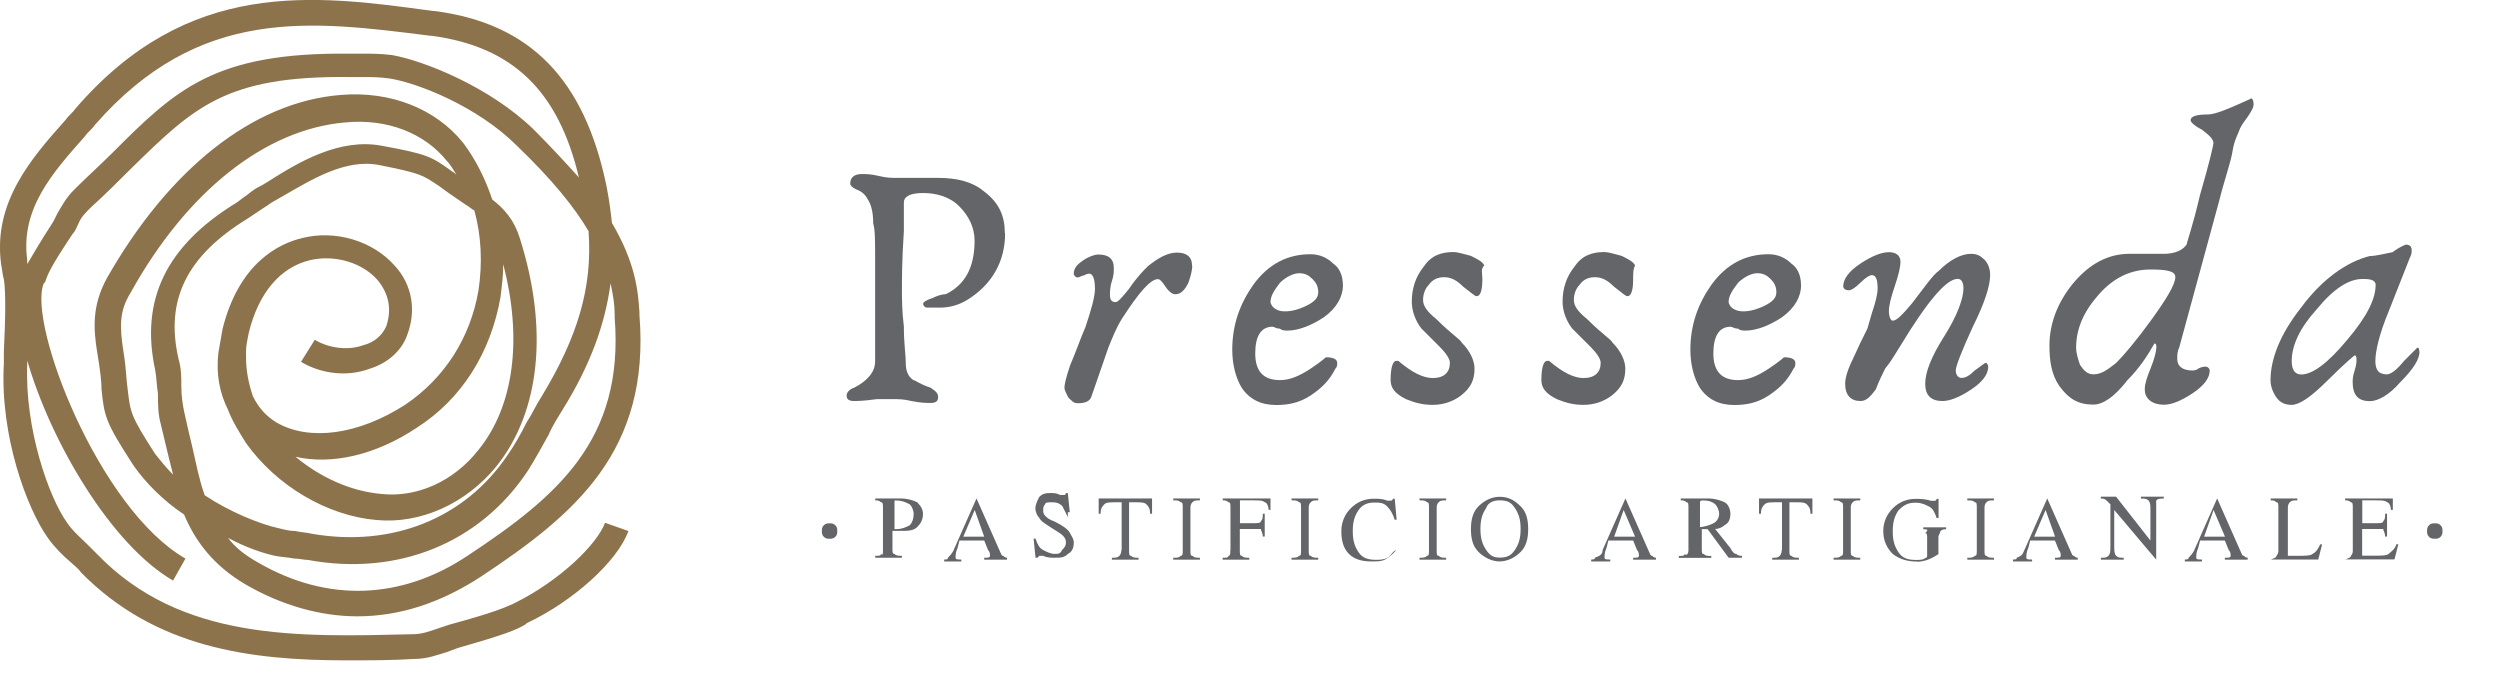 <?xml version="1.0" encoding="UTF-8"?>
<svg id="Livello_1" xmlns="http://www.w3.org/2000/svg" version="1.1" viewBox="0 0 181.72 50">
  <!-- Generator: Adobe Illustrator 29.8.0, SVG Export Plug-In . SVG Version: 2.1.1 Build 160)  -->
  <defs>
    <style>
      .st0 {
        fill: #636569;
      }

      .st1 {
        fill: #8c734b;
      }
    </style>
  </defs>
  <g>
    <g>
      <path class="st0" d="M60.3,38.04c.14,0,.28,0,.42.14.14.14.14.28.14.42s0,.28-.14.42c-.14.14-.28.14-.42.14s-.28,0-.42-.14c-.14-.14-.14-.28-.14-.42s0-.28.14-.42c.14-.14.28-.14.42-.14Z"/>
      <path class="st0" d="M64.18,39.98v-3.05c0-.28,0-.42-.14-.42-.14-.14-.28-.14-.42-.14v-.14h1.8c.55,0,.97.14,1.25.28.28.28.42.55.42.83,0,.42-.14.69-.42.97s-.69.28-1.25.28h-.55v1.25c0,.28,0,.42.14.42.14.14.28.14.55.14v.14h-1.94v-.14c.28,0,.42,0,.42-.14.14.14.14,0,.14-.28ZM64.88,38.46h.28c.42,0,.69-.14.97-.28.14-.14.28-.42.28-.83,0-.28-.14-.55-.28-.69-.28-.14-.55-.28-.97-.28h-.14v2.08h-.14Z"/>
      <path class="st0" d="M69.32,39.98l1.66-3.75h0l1.66,3.75c.14.28.14.42.28.42q.14.14.28.14v.14h-1.66v-.14c.28,0,.42,0,.42-.14s0-.28-.14-.42l-.28-.69h-1.8l-.14.55c-.14.28-.14.55-.14.69s.14.14.42.14v.14h-1.25v-.14c.14,0,.28,0,.28-.14.14-.14.28-.28.42-.55ZM70.01,39.01h1.53l-.69-1.94-.83,1.94Z"/>
      <path class="st0" d="M77.64,37.62c-.14-.28-.28-.55-.42-.83-.28-.28-.55-.28-.83-.28-.14,0-.42,0-.42.14-.14.14-.14.28-.14.42s0,.28.14.42c.14.14.28.28.69.42.55.28.97.55,1.11.83.14.28.28.42.28.69,0,.42-.14.69-.42.83-.28.28-.55.28-.97.28-.28,0-.55,0-.83-.14h-.28l-.14.14h-.14l-.14-1.39h.14c.14.42.28.69.55.83.28.14.55.28.83.28s.42,0,.55-.28c.14-.14.28-.28.28-.55s-.14-.42-.28-.55-.42-.28-.83-.55c-.42-.28-.69-.42-.83-.69-.14-.14-.28-.42-.28-.69s.14-.55.28-.83c.28-.28.55-.28.83-.28s.42,0,.69.14h.28c.14,0,.14-.14.14-.14h.14l.14,1.39h-.14v.42Z"/>
      <path class="st0" d="M81.53,39.98v-3.47h-.42c-.42,0-.69,0-.83.14s-.28.28-.28.69h-.14v-1.11h3.88v1.11h-.14c0-.42-.14-.55-.28-.69s-.42-.14-.83-.14h-.42v3.47c0,.28,0,.42.14.42.14.14.28.14.55.14v.14h-1.94v-.14c.28,0,.42,0,.55-.14,0,0,.14-.14.14-.42Z"/>
      <path class="st0" d="M85.97,39.98v-3.05c0-.28,0-.42-.14-.42-.14-.14-.28-.14-.55-.14v-.14h1.94v.14c-.28,0-.42,0-.55.14s-.14.28-.14.42v3.05c0,.28,0,.42.14.42.14.14.28.14.55.14v.14h-1.94v-.14c.28,0,.42,0,.55-.14.14,0,.14-.14.14-.42Z"/>
      <path class="st0" d="M89.44,39.98v-3.05c0-.28,0-.42-.14-.42-.14-.14-.28-.14-.42-.14v-.14h3.47v.83h-.14c0-.28-.14-.55-.28-.55-.14-.14-.42-.14-.83-.14h-.97v1.66h.97c.28,0,.55,0,.55-.14.14-.14.14-.28.14-.55h.14v1.66h-.14c0-.28-.14-.42-.14-.55h-1.53v1.53c0,.28,0,.42.14.42.14.14.28.14.55.14v.14h-1.94v-.14c.28,0,.42,0,.42-.14.14,0,.14-.14.14-.42Z"/>
      <path class="st0" d="M94.57,39.98v-3.05c0-.28,0-.42-.14-.42-.14-.14-.28-.14-.55-.14v-.14h1.94v.14c-.28,0-.42,0-.55.14-.14.14-.14.28-.14.42v3.05c0,.28,0,.42.14.42.14.14.28.14.55.14v.14h-1.94v-.14c.28,0,.42,0,.55-.14.14,0,.14-.14.14-.42Z"/>
      <path class="st0" d="M101.51,39.98c-.28.28-.55.55-.83.69-.28.14-.55.14-.97.14-.69,0-1.25-.14-1.66-.55s-.55-.97-.55-1.66.28-1.25.69-1.66c.42-.42.97-.69,1.66-.69.28,0,.69,0,.97.14h.28c.14,0,.14-.14.14-.14h.14l.14,1.53h-.14c-.14-.42-.28-.69-.55-.97s-.55-.28-.97-.28-.83.14-1.11.55-.42.83-.42,1.53.14,1.11.42,1.53c.28.42.69.55,1.25.55.28,0,.55,0,.83-.14s.42-.55.69-.55h0Z"/>
      <path class="st0" d="M103.87,39.98v-3.05c0-.28,0-.42-.14-.42-.14-.14-.28-.14-.55-.14v-.14h1.94v.14c-.28,0-.42,0-.55.14-.14.14-.14.28-.14.42v3.05c0,.28,0,.42.14.42.14.14.28.14.55.14v.14h-1.94v-.14c.28,0,.42,0,.55-.14.14,0,.14-.14.14-.42Z"/>
      <path class="st0" d="M107.47,40.12c-.42-.42-.55-.97-.55-1.66s.14-1.25.55-1.66c.42-.42.97-.69,1.53-.69.69,0,1.11.28,1.53.69s.55.97.55,1.66-.14,1.25-.55,1.66c-.42.42-.97.69-1.53.69s-1.11-.28-1.53-.69ZM110.11,39.98c.28-.42.42-.83.42-1.53s-.14-1.11-.42-1.53c-.28-.42-.55-.55-1.11-.55-.42,0-.83.14-.97.55-.28.42-.42.83-.42,1.53s.14,1.11.42,1.53c.28.42.55.55.97.55.55,0,.83-.14,1.11-.55Z"/>
      <path class="st0" d="M116.49,39.98l1.66-3.75h0l1.66,3.75c.14.28.14.42.28.42q.14.14.28.14v.14h-1.66v-.14c.28,0,.42,0,.42-.14s0-.28-.14-.42l-.28-.69h-1.8l-.14.55c-.14.28-.14.55-.14.69s.14.14.42.14v.14h-1.39v-.14c.14,0,.28,0,.28-.14.42-.14.55-.28.55-.55ZM117.32,39.01h1.53l-.83-1.94-.69,1.94Z"/>
      <path class="st0" d="M122.73,39.98v-3.05c0-.28,0-.42-.14-.42-.14-.14-.28-.14-.42-.14v-.14h1.94c.55,0,.97.14,1.25.28s.42.55.42.83c0,.42-.14.69-.42.83-.14.14-.42.28-.69.28l1.11,1.39c.14.28.28.42.42.42.14.14.28.14.42.14v.14h-.97l-1.53-2.08h-.42v1.39c0,.28,0,.42.14.42.14.14.28.14.55.14v.14h-2.36v-.14c.28,0,.42,0,.42-.14.14.14.28,0,.28-.28ZM123.29,38.32h.14c.42,0,.83-.14,1.11-.28s.42-.42.42-.69-.14-.55-.28-.69c-.14-.14-.42-.28-.83-.28h-.14q-.14,0-.14.14v1.8h-.28Z"/>
      <path class="st0" d="M129.53,39.98v-3.47h-.42c-.42,0-.69,0-.83.14s-.28.28-.28.69h-.14v-1.11h3.88v1.11h-.14c0-.42-.14-.55-.28-.69-.14-.14-.42-.14-.83-.14h-.42v3.47c0,.28,0,.42.14.42.14.14.28.14.55.14v.14h-1.94v-.14c.28,0,.42,0,.55-.14,0,0,.14-.14.14-.42Z"/>
      <path class="st0" d="M133.97,39.98v-3.05c0-.28,0-.42-.14-.42-.14-.14-.28-.14-.55-.14v-.14h1.94v.14c-.28,0-.42,0-.55.14-.14.14-.14.28-.14.42v3.05c0,.28,0,.42.14.42.14.14.28.14.55.14v.14h-1.94v-.14c.28,0,.42,0,.55-.14.14,0,.14-.14.14-.42Z"/>
      <path class="st0" d="M139.38,40.82c-.69,0-1.25-.14-1.8-.55-.42-.42-.69-.97-.69-1.66s.28-1.25.69-1.66c.42-.42.97-.69,1.66-.69.28,0,.69,0,1.11.14h.28c.14,0,.14-.14.14-.14h.14v1.39h-.14c-.14-.42-.28-.69-.55-.83-.28-.14-.55-.28-.97-.28-.55,0-.83.14-1.25.55-.28.42-.42.83-.42,1.53s.14,1.11.42,1.53c.28.42.69.55,1.25.55.28,0,.55,0,.69-.14,0,0,.14,0,.14-.14v-1.25c0-.28,0-.42-.14-.42.28-.28.14-.28-.14-.28v-.14h1.66v.14c-.14,0-.28,0-.42.14,0,.14-.14.28-.14.42v1.25c-.42.28-.97.55-1.53.55Z"/>
      <path class="st0" d="M143.69,39.98v-3.05c0-.28,0-.42-.14-.42-.14-.14-.28-.14-.55-.14v-.14h1.94v.14c-.28,0-.42,0-.55.14s-.14.28-.14.42v3.05c0,.28,0,.42.14.42.14.14.28.14.55.14v.14h-1.94v-.14c.28,0,.42,0,.55-.14.14,0,.14-.14.14-.42Z"/>
      <path class="st0" d="M147.15,39.98l1.66-3.75h0l1.66,3.75c.14.28.14.42.28.42q.14.14.28.14v.14h-1.66v-.14c.28,0,.42,0,.42-.14s0-.28-.14-.42l-.28-.69h-1.8l-.14.55c-.14.28-.14.55-.14.69s.14.14.42.14v.14h-1.39v-.14c.14,0,.28,0,.28-.14.42-.14.42-.28.55-.55ZM147.85,39.01h1.53l-.69-1.94-.83,1.94Z"/>
      <path class="st0" d="M153.68,39.71c0,.28,0,.55.14.69s.28.14.55.14v.14h-1.66v-.14c.28,0,.42,0,.55-.14s.14-.28.14-.69v-3.05l-.28-.28c-.14-.14-.28-.14-.42-.14v-.14h1.11l2.5,3.19v-2.22c0-.28,0-.55-.14-.69s-.28-.14-.55-.14v-.14h1.66v.14c-.28,0-.42,0-.55.14,0,.28,0,.55,0,.83v3.47h0l-3.05-3.61v2.64Z"/>
      <path class="st0" d="M159.5,39.98l1.66-3.75h0l1.66,3.75c.14.28.14.42.28.42q.14.14.28.14v.14h-1.66v-.14c.28,0,.42,0,.42-.14s0-.28-.14-.42l-.28-.69h-1.8l-.14.55c-.14.28-.14.55-.14.69s.14.14.42.14v.14h-1.25v-.14c.14,0,.28,0,.28-.14.14-.14.28-.28.42-.55ZM160.2,39.01h1.53l-.83-1.94-.69,1.94Z"/>
      <path class="st0" d="M165.05,40.68h0c.28-.14.42-.14.42-.28.14-.14.14-.28.14-.42v-3.05c0-.28,0-.42-.14-.42-.14-.14-.28-.14-.42-.14v-.14h1.94v.14c-.28,0-.42,0-.55.14s-.14.28-.14.42v3.47h.69c.55,0,.97,0,1.11-.14.28-.14.42-.42.55-.69h.14l-.14.55-.14.55h-2.36s-1.11,0-1.11,0Z"/>
      <path class="st0" d="M170.46,40.68h0c.28-.14.42-.14.42-.28.14-.14.14-.28.14-.42v-3.05c0-.28,0-.42-.14-.42-.14-.14-.28-.14-.42-.14v-.14h3.47v.83h-.14c0-.28-.14-.55-.28-.55-.14-.14-.42-.14-.83-.14h-.97v1.66h.97c.28,0,.55,0,.55-.14.14-.14.14-.28.14-.55h.14v1.66h-.14c0-.28-.14-.42-.14-.55h-1.53v1.94h.97c.42,0,.83,0,.97-.14s.42-.28.55-.69h.14l-.14.55-.14.55h-3.61Z"/>
      <path class="st0" d="M176.98,38.04c.14,0,.28,0,.42.14.14.14.14.28.14.42s0,.28-.14.42c-.14.14-.28.14-.42.14s-.28,0-.42-.14c-.14-.14-.14-.28-.14-.42s0-.28.14-.42c.14-.14.28-.14.42-.14Z"/>
    </g>
    <g>
      <path class="st0" d="M73.06,16.95c0,2.08-.97,3.75-2.77,4.86-.69.42-1.39.55-1.94.55h-.97c-.14,0-.28-.14-.28-.28s.28-.28.69-.42c.28-.14.69-.28.97-.28,1.39-.69,2.08-1.94,2.08-3.88,0-.97-.42-1.8-1.11-2.5s-1.66-.97-2.64-.97-1.39.28-1.39.69v2.08c-.14,2.08-.14,3.47-.14,4.3,0,.55,0,1.53.14,2.64,0,1.25.14,2.08.14,2.64s.14.97.55,1.25c.14,0,.42.28,1.25.55.42.28.55.42.55.69s-.14.42-.55.42c-.28,0-.69,0-1.39-.14-.55-.14-.97-.14-1.39-.14h-1.11c-.97.14-1.53.14-1.66.14-.42,0-.55-.14-.55-.42,0-.14.14-.42.55-.55.55-.28.83-.55.97-.69.42-.42.55-.83.55-1.25v-7.49c0-1.25,0-2.08-.14-2.5,0-.83-.14-1.39-.42-1.8-.14-.28-.42-.55-.83-.69-.28-.14-.42-.28-.42-.42,0-.42.28-.69.83-.69.28,0,.69,0,1.25.14s.97.14,1.25.14h3.05c1.39,0,2.5.28,3.33.97,1.11.83,1.53,1.8,1.53,3.05Z"/>
      <path class="st0" d="M86.66,19.31c0,.42-.14.83-.28,1.25-.28.55-.55.83-.97.83-.14,0-.42-.14-.69-.55s-.42-.55-.55-.55c-.55,0-1.39.97-2.64,2.91-.42.69-.69,1.39-.97,2.08l-1.25,3.61c-.14.28-.42.42-.97.42-.28,0-.42-.14-.69-.42-.14-.28-.28-.55-.28-.69,0-.28.14-.83.42-1.66.42-.97.69-1.8,1.11-2.77.42-1.25.69-2.22.69-2.77,0-.69-.14-1.11-.42-1.11q-.14,0-.42.14c-.14,0-.28.14-.42.14s-.28-.14-.28-.28c0-.42.28-.69.69-.97s.83-.42,1.11-.42c.69,0,1.11.28,1.11.97,0,.28,0,.55-.14.97-.14.42-.14.83-.14.97,0,.42.14.55.42.55.14,0,.42-.28.97-.97.55-.83,1.11-1.39,1.39-1.66.69-.55,1.39-.97,2.08-.97.69,0,1.11.28,1.11.97Z"/>
      <path class="st0" d="M97.62,20.7c0,.83-.42,1.66-1.39,2.36-.83.55-1.8.97-2.64.97-.14,0-.42,0-.55-.14-.28,0-.42-.14-.55-.14-.83,0-1.25.69-1.25,1.94s.55,1.94,1.8,1.94c.69,0,1.39-.28,2.22-.83s1.11-.83,1.11-.83c.55,0,.83.14.83.42,0,.14,0,.28-.14.42-.42.83-.97,1.39-1.8,1.94s-1.66.69-2.5.69c-1.11,0-1.94-.42-2.5-1.25-.42-.69-.69-1.66-.69-2.77,0-1.8.55-3.33,1.53-4.72,1.11-1.53,2.5-2.22,4.16-2.22.69,0,1.25.28,1.66.69.42.28.69.83.69,1.53ZM95.82,21.25c0-.42-.14-.69-.42-.97s-.55-.42-.97-.42-.97.28-1.39.69c-.42.55-.69.97-.69,1.39,0,.14.14.42.42.55.28.14.42.14.69.14.42,0,.97-.14,1.53-.42.55-.28.83-.55.83-.97Z"/>
      <path class="st0" d="M107.75,20.28c0,.83-.14,1.25-.42,1.25-.14,0-.42-.28-.97-.69-.55-.55-.97-.69-1.39-.69s-.83.14-1.11.55c-.28.28-.42.69-.42,1.11s.28.83.97,1.39c1.11,1.11,1.8,1.53,1.8,1.66.69.69.97,1.39.97,1.94,0,.83-.28,1.39-.97,1.94-.55.42-1.25.69-2.08.69-.69,0-1.25-.14-1.94-.42-.83-.42-1.11-.83-1.11-1.39,0-.83.14-1.39.42-1.39h.14c.97.83,1.8,1.25,2.5,1.25.83,0,1.25-.42,1.25-1.11,0-.28-.28-.69-.69-1.11-.69-.69-1.11-1.11-1.39-1.39-.42-.55-.69-1.25-.69-1.94,0-.97.28-1.8.83-2.5.55-.83,1.25-1.11,2.22-1.11.28,0,.69.14,1.25.28.55.28.83.42.97.69-.28.28-.14.55-.14.97Z"/>
      <path class="st0" d="M118.71,20.28c0,.83-.14,1.25-.42,1.25-.14,0-.42-.28-.97-.69-.55-.55-.97-.69-1.39-.69s-.83.14-1.11.55c-.28.28-.42.69-.42,1.11s.28.83.97,1.39c1.11,1.11,1.8,1.53,1.8,1.66.69.69.97,1.39.97,1.94,0,.83-.28,1.39-.97,1.94-.55.42-1.25.69-2.08.69-.69,0-1.25-.14-1.94-.42-.83-.42-1.11-.83-1.11-1.39,0-.83.14-1.39.42-1.39h.14c.97.83,1.8,1.25,2.5,1.25.83,0,1.25-.42,1.25-1.11,0-.28-.28-.69-.69-1.11-.69-.69-1.11-1.11-1.39-1.39-.42-.55-.69-1.25-.69-1.94,0-.97.28-1.8.83-2.5.55-.83,1.25-1.11,2.22-1.11.28,0,.69.14,1.25.28.55.28.83.42.97.69-.14.28-.14.55-.14.97Z"/>
      <path class="st0" d="M130.92,20.7c0,.83-.42,1.66-1.39,2.36-.83.55-1.8.97-2.64.97-.14,0-.42,0-.55-.14-.28,0-.42-.14-.55-.14-.83,0-1.25.69-1.25,1.94s.55,1.94,1.8,1.94c.69,0,1.39-.28,2.22-.83s1.11-.83,1.11-.83c.55,0,.83.14.83.42,0,.14,0,.28-.14.42-.42.83-.97,1.39-1.8,1.94s-1.66.69-2.5.69c-1.11,0-1.94-.42-2.5-1.25-.42-.69-.69-1.66-.69-2.77,0-1.8.55-3.33,1.53-4.72,1.11-1.53,2.5-2.22,4.16-2.22.69,0,1.25.28,1.66.69.42.28.69.83.69,1.53ZM129.12,21.25c0-.42-.14-.69-.42-.97s-.55-.42-.97-.42-.97.28-1.39.69c-.42.55-.69.97-.69,1.39,0,.14.14.42.42.55s.42.14.69.14c.42,0,.97-.14,1.53-.42.55-.28.83-.55.83-.97Z"/>
      <path class="st0" d="M144.52,26.66c0,.55-.42,1.11-1.25,1.66-.83.55-1.53.83-2.08.83-.83,0-1.25-.42-1.25-1.25s.42-1.94,1.39-3.47,1.39-2.77,1.39-3.47c0-.42-.14-.69-.42-.69-.83,0-2.22,1.66-4.16,4.86-.28.42-.55.97-1.11,1.66-.14.28-.42.83-.69,1.53-.42.55-.69.83-1.11.83-.69,0-1.11-.42-1.11-1.25,0-.55.28-1.25.69-2.08.55-1.25.97-1.94.97-2.08l.28-.97c.28-.83.42-1.39.42-1.8,0-.69-.14-.97-.42-.97-.14,0-.42.14-.83.55s-.69.55-.83.55c-.28,0-.42-.14-.42-.28,0-.55.42-1.11,1.25-1.66.83-.55,1.53-.83,2.08-.83s.83.28.83.69-.14.97-.42,1.8-.42,1.39-.42,1.8.14.69.28.69c.28,0,.69-.42,1.39-1.25.97-1.25,1.53-2.08,1.94-2.36.83-.83,1.66-1.25,2.36-1.25.42,0,.69.14.97.42.28.28.42.69.42,1.11,0,.83-.42,2.08-1.25,3.75-.83,1.8-1.25,2.91-1.25,3.19s.14.55.42.55.55-.14.97-.55c.42-.28.69-.55.83-.55,0,0,.14.14.14.28Z"/>
      <path class="st0" d="M163.8,7.66c0,.14-.14.42-.42.83-.42.55-.55.83-.55.83-.14.42-.42.83-.55,1.66s-.55,1.94-.97,3.61l-2.91,10.68c-.14.28-.14.55-.14.83,0,.55.42.83,1.11.83,0,0,.28,0,.42-.14.28-.14.42-.14.55-.14s.28.14.28.28c0,.55-.42,1.11-1.25,1.66-.83.55-1.53.83-2.08.83-.83,0-1.39-.42-1.39-1.11,0-.42.14-.83.42-1.53.28-.69.42-1.25.42-1.53,0-.14,0-.28-.14-.28h0c-.55.97-1.11,1.8-1.94,2.64-.97,1.25-1.8,1.8-2.5,1.8-1.11,0-1.8-.42-2.5-1.39-.55-.83-.69-1.8-.69-2.91,0-1.53.55-3.05,1.66-4.44,1.25-1.53,2.64-2.22,4.16-2.22h2.5c.83,0,1.39-.28,1.66-.69,0-.14.42-1.25.97-3.61.69-2.36.97-3.61.97-3.75,0-.28-.28-.55-.83-.97-.55-.28-.83-.55-.83-.69,0-.28.42-.42,1.25-.42.55,0,1.53-.42,3.05-1.11.14-.14.28,0,.28.42ZM158.12,20.14c0-.42-.55-.55-1.8-.55-1.39,0-2.64.55-3.75,1.8-1.11,1.25-1.66,2.5-1.66,3.88,0,.42.14.83.28,1.25.28.42.55.69.97.69.55,0,.97-.28,1.66-.83.55-.55,1.39-1.53,2.5-3.05,1.11-1.53,1.8-2.64,1.8-3.19Z"/>
      <path class="st0" d="M175.87,25.55c0,.55-.42,1.25-1.39,2.22-.83.97-1.66,1.39-2.22,1.39-.83,0-1.25-.42-1.25-1.39,0-.14,0-.42.14-.83.14-.42.14-.69.14-.83q0-.28-.14-.28s-.69.55-1.94,1.8-2.08,1.8-2.64,1.8c-.42,0-.83-.14-1.11-.55-.28-.42-.42-.83-.42-1.25,0-1.53.69-3.33,2.22-5.27,1.53-2.08,3.33-3.33,4.99-3.75.42,0,.97-.14,1.66-.28.55-.42.97-.55.97-.55.28,0,.42.14.42.42,0,.14,0,.28-.14.55l-1.53,3.88c-.69,1.66-.97,2.91-.97,3.61s.28.97.83.97c.28,0,.69-.28,1.25-.97l.97-.97c.14,0,.14.14.14.28ZM172.68,20.7c0-.28-.28-.42-.83-.42h-.14c-.97,0-2.08.69-3.33,2.22-1.25,1.39-1.8,2.64-1.8,3.75,0,.69.28.97.69.97.83,0,1.94-.83,3.33-2.5,1.53-1.8,2.08-3.05,2.08-4.02Z"/>
    </g>
  </g>
  <path class="st1" d="M26.38,25.1c-1.1.4-2.5.2-3.5-.4l-1,1.6c1.5.9,3.4,1.1,5,.5,1.3-.4,2.3-1.3,2.7-2.4.7-1.8.4-3.7-.9-5.1-1.6-1.8-4.3-2.6-6.7-2-1.7.4-4.6,1.8-5.8,6.6-.1.6-.2,1.1-.3,1.7-.2,1.6.1,3,.7,4.2.3.8.8,1.6,1.3,2.4,2.2,3.1,5.9,5.3,9.5,5.6,3.2.3,6.5-1.2,8.7-3.9,3.2-4,3.8-10,1.7-16.6-.4-1.3-1.1-2.1-2-2.8-.5-1.5-1.2-2.9-2.1-4.1-2-2.5-5.3-3.8-8.9-3.5-6.4.5-12.5,5.4-17,13.3-1.1,2-1,3.7-.7,5.5.2,1.2.3,2,.3,2.6.2,2,.3,2.4,2.3,5.5.9,1.3,2.2,2.6,3.7,3.6.8,1.9,2.1,3.7,4.5,5.1,2.6,1.5,5.4,2.3,8.1,2.3,3.1,0,6.1-1,9-2.9,6.8-4.5,12.3-9.1,11.5-19v-.2c-.1-1.6-.3-3.6-2-6.5-.1-.9-.2-1.7-.4-2.7-1.6-7.7-5.5-11.8-12.5-12.7h-.1C22.78-.4,13.68-1.6,5.48,7.9c-.2.3-.5.5-.7.8C2.28,11.5-.52,14.7.08,19.2c.1.5.1.8.2,1.1q.2,1.2,0,5.3v.8c-.3,5.3,1.7,10.6,3.2,12.7.5.7,1.1,1.3,1.7,1.8.2.2.5.4.7.7,5.4,5.5,12.3,6.4,19.3,6.4,1.6,0,3.3,0,4.9-.1,1,0,1.7-.3,2.4-.5.3-.1.5-.2.8-.3,3.5-1,4.2-1.3,4.9-1.7l.1-.1c3.4-1.6,6.6-4.5,7.4-6.7l-1.7-.6c-.6,1.6-3.3,4.2-6.5,5.8l-.2.1c-.7.3-1.3.6-4.6,1.5-.3.1-.6.2-.9.3-.6.2-1.1.4-1.8.4-8.3.2-16.8.5-22.9-5.8l-.7-.7c-.5-.5-1.1-1-1.5-1.6-1.3-1.8-3.1-6.8-2.9-11.6v-.2c1.7,5.9,6.1,13.4,10.6,16l.9-1.6C7.18,37,1.98,23.5,3.18,20.6l.1-.1c.2-.6.4-1.1,2-3.5.2-.2.3-.5.4-.7.2-.5.5-.8.9-1.2,1.1-1,2-1.9,2.9-2.8,4.6-4.5,6.9-6.8,15.9-6.7h.9c.7,0,1.3,0,2,.1,2,.3,6.4,2,9.3,4.9,2.6,2.5,4.2,4.5,5.2,6.2.3,4.1-.8,7.7-3.4,12-.4.6-.7,1.3-1.1,1.9-.4.8-.9,1.7-1.4,2.4-3.1,4.6-8.4,6.7-14.2,5.7-.4-.1-.8-.1-1.2-.2-.4,0-.8-.1-1.2-.2-1.4-.3-3.6-1.2-5.4-2.4-.4-1.1-.6-2.2-.9-3.5-.2-.8-.4-1.7-.6-2.6-.1-.5-.2-1.1-.2-1.8s0-1.3-.2-2c-1-4.3.6-7.5,5-10.2.3-.2.6-.4.9-.6.3-.2.6-.4.9-.6.2-.1.5-.3.7-.4,2.1-1.2,4.6-2.8,7.1-2.3,3,.6,3.1.7,4.3,1.5.4.3,1.1.8,2,1.4.2.1.4.3.6.4.5,1.8.6,3.8.3,5.8-.6,3.5-2.5,6.4-5.3,8.3-3.4,2.2-7,2.7-9.4,1.3-.8-.5-1.3-1.1-1.7-1.9-.3-.9-.5-1.8-.5-2.9v-.3c0-.5.1-.9.2-1.4.7-2.9,2.3-4.8,4.5-5.3,1.8-.4,3.8.2,4.9,1.5.8,1,1,2.1.6,3.3-.3.7-.9,1.2-1.7,1.4ZM38.78,9.4c-3.2-3.1-8-5-10.3-5.4-.8-.1-1.5-.1-2.2-.1h-.9c-9.8-.1-12.6,2.6-17.2,7.2-.9.9-1.8,1.7-2.8,2.7-.6.6-.9,1.2-1.2,1.7-.1.2-.2.4-.3.6-1.1,1.7-1.6,2.6-1.9,3.1v-.3c-.5-3.7,1.8-6.3,4.2-9,.2-.3.5-.5.7-.8C14.48.4,22.58,1.5,31.28,2.6h.1c5.9.8,9.2,4,10.7,10.3-.9-1-2-2.2-3.3-3.5ZM19.98,40.4c.5.1.9.1,1.4.2.4,0,.7.1,1,.1,6.5,1.2,12.5-1.2,16-6.5.5-.8,1-1.7,1.5-2.6.3-.7.7-1.3,1-1.8,2-3.2,3.1-6.2,3.5-9.2.2.9.3,1.6.3,2.3v.2c.7,8.9-4.2,13-10.7,17.3-4.8,3.2-10.2,3.4-15.2.5-.9-.5-1.7-1.1-2.2-1.8,1.3.7,2.5,1.1,3.4,1.3ZM32.78,12.4c-1.4-1-1.7-1.2-5-1.8-3.1-.6-6.1,1.2-8.3,2.6-.3.2-.5.3-.7.4-.4.2-.7.5-1,.7s-.5.4-.7.5c-5,3.1-6.9,7-5.8,12.1.1.5.1,1.1.2,1.7,0,.7,0,1.5.2,2.2.2.8.4,1.7.6,2.5.1.4.2.8.3,1.2-.5-.5-.9-1-1.3-1.5-1.8-2.8-1.8-3-2-4.7-.1-.6-.1-1.5-.3-2.7-.3-1.9-.3-3,.5-4.3,4.1-7.4,9.8-11.9,15.6-12.4,3.1-.3,5.8.8,7.4,2.8.3.3.5.7.7,1-.2-.2-.3-.2-.4-.3ZM30.28,31.1c3.3-2.1,5.4-5.5,6.1-9.5.1-.8.2-1.6.2-2.4,1.4,5.4.8,10.3-1.8,13.5-1.8,2.3-4.5,3.5-7.1,3.2-2.2-.2-4.4-1.2-6.2-2.7,2.6.6,5.8-.1,8.8-2.1Z"/>
</svg>